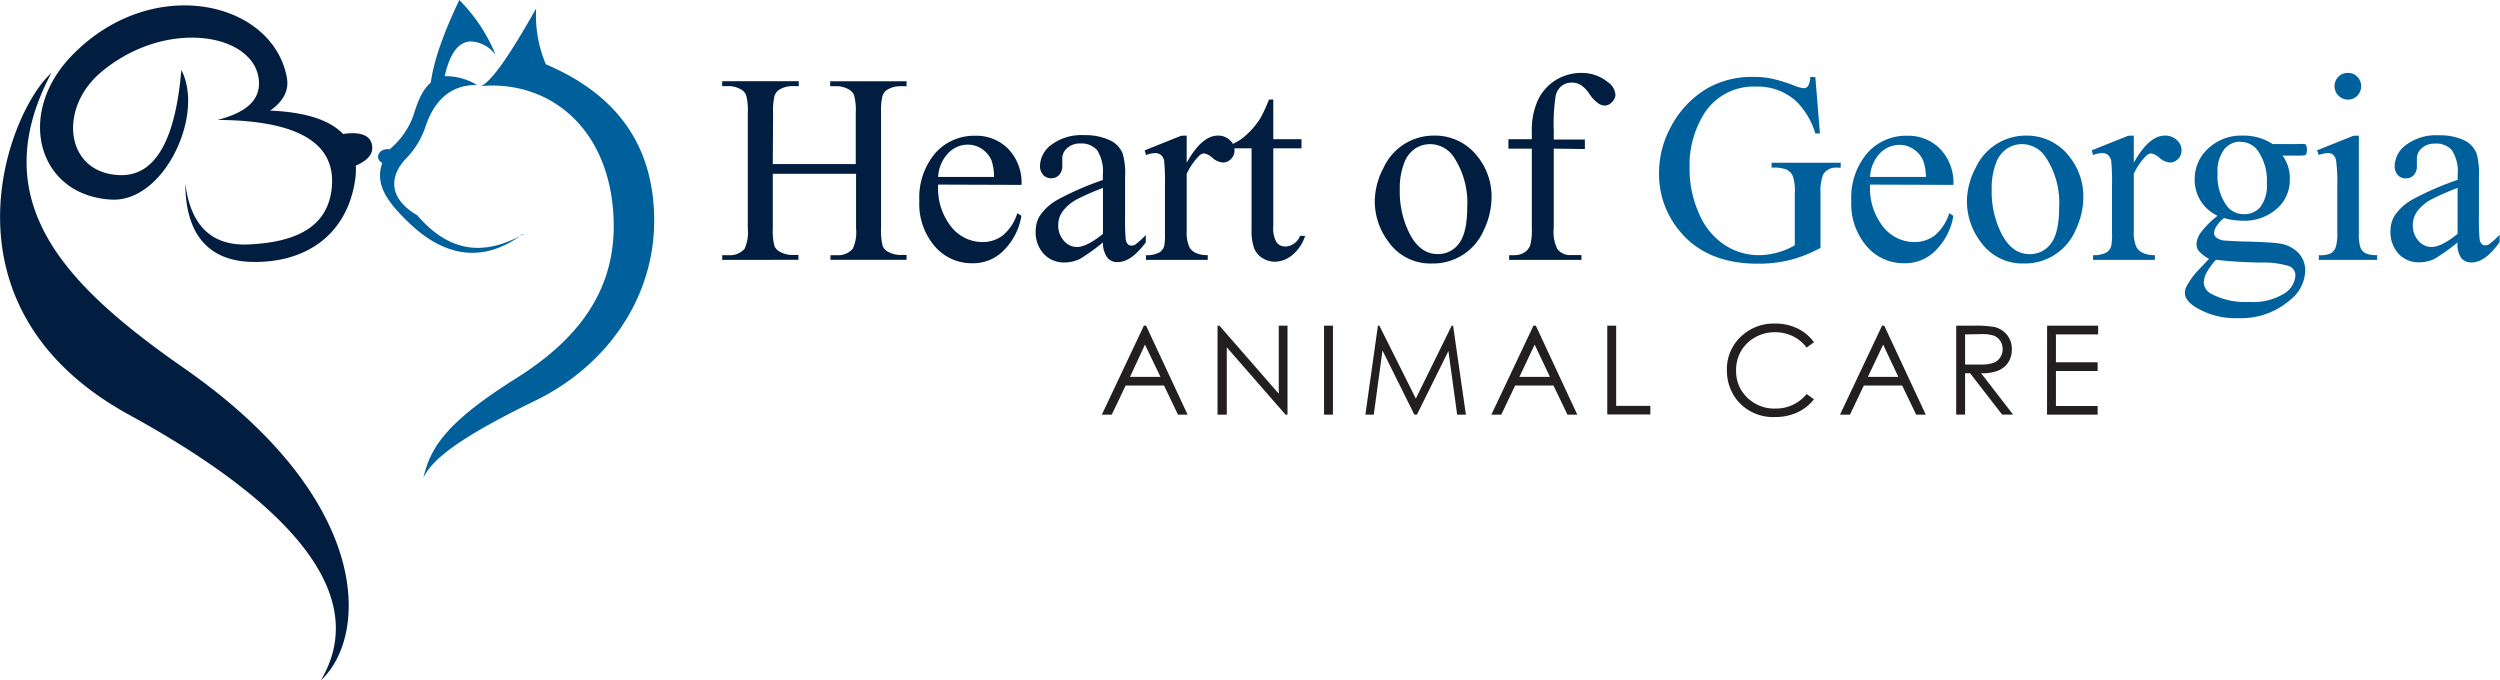 <svg xmlns="http://www.w3.org/2000/svg" id="Layer_1" data-name="Layer 1" viewBox="0 0 342.91 93.33"><defs><style>.cls-1{fill:#011e41}.cls-2{fill:#00609c}.cls-3{fill:#231f20}</style></defs><path d="M7.05 10c-9.47 17.83 2.18 29.34 18.28 40.56C51.19 68.6 50.57 87.25 44 93.33 50.74 82 40.73 69.51 17.7 56.89-9.22 42.14 1 15.43 7.05 10m17.82-.4c-.71 8.53-3.08 14.61-8.45 14.42C9 23.76 7.94 15 13.75 10c8.94-7.64 21.36-5.45 21.77 1.16.17 2.81-2.16 4.4-5.7 5.29 10.49.05 16.14 2.88 15.71 9-.4 5.81-5.12 7.8-11.48 8.08-5.21.22-7.95-2.81-8.63-8.37 0 6.12 2.47 10.7 9.36 10.77 7.34.08 12.67-3.83 13.87-10.86a10.81 10.81 0 00.16-2.36c1.32-.56 2.33-1.37 2.25-2.56-.11-1.75-1.92-2.1-4-1.77-1.85-1.94-5.17-3-10-3.21 1.6-1.13 2.64-2.58 2.29-4.52C37.39 0 20.55-3.73 9.62 7.87c-7.49 8-4.31 19 5.69 19.51 7.22.35 12.78-11.66 9.56-17.78" class="cls-1"/><path d="M66 11.8c1.44-.63 4-4.36 7.54-10.64a17.26 17.26 0 001.33 7.66C85.13 13.18 89.64 20.47 89.73 30c.11 10.53-6.2 20-16.22 24.91-7.76 3.8-14 7.36-15.44 10.65 1-4.41 3.44-7.83 12.82-13.73 8.27-5.21 13.59-11.9 13.28-21.63C83.77 17.66 75.44 11 66 11.8m5.79 20.33c-5.69 3.18-10.34 2.29-14.56-2.6-3.8-2.21-4.07-5.28-1.33-8a11.38 11.38 0 002.52-4.34c1.2-3.4 3.35-5.55 7-5.54a8.3 8.3 0 00-4.42-1.2c.66-3 1.86-4.79 3.63-4.76A4.45 4.45 0 0168 7.56 23 23 0 0063 0c-2 4.2-3.47 8.09-3.91 11.32-1.36 1.21-1.86 2.9-2.48 4.77a10.76 10.76 0 01-3.17 4.39c-1.46-.22-2.16 1.26-1 1.87-1 2.78.43 5.08 3.44 8 4.6 4.53 10 6.13 15.85 1.73" class="cls-2"/><path d="M106 22.5h11.38v-7a8 8 0 00-.24-2.47 1.64 1.64 0 00-.75-.78 3.33 3.33 0 00-1.65-.43h-.87v-.67h10.48v.67h-.86a3.54 3.54 0 00-1.65.41 1.53 1.53 0 00-.78.88 8.6 8.6 0 00-.21 2.39v15.8a8.43 8.43 0 00.23 2.46 1.66 1.66 0 00.74.78 3.55 3.55 0 001.67.43h.86v.67h-10.44V35h.87a2.61 2.61 0 002.19-.89 5.3 5.3 0 00.45-2.78v-7.49H106v7.46a8.43 8.43 0 00.23 2.46 1.67 1.67 0 00.76.78 3.44 3.44 0 001.65.43h.88v.67H99.06V35h.87a2.64 2.64 0 002.21-.89 5.59 5.59 0 00.43-2.78V15.49a8 8 0 00-.24-2.47 1.62 1.62 0 00-.74-.78 3.4 3.4 0 00-1.66-.43h-.87v-.67h10.5v.67h-.88a3.54 3.54 0 00-1.65.41 1.64 1.64 0 00-.78.88 8.6 8.6 0 00-.21 2.39zM128.68 25.32a8.51 8.51 0 001.79 5.78 5.46 5.46 0 004.25 2.1 4.57 4.57 0 002.82-.9 6.46 6.46 0 002-3.06l.56.36a8.62 8.62 0 01-2.2 4.51 5.88 5.88 0 01-4.58 2 6.68 6.68 0 01-5.1-2.32 8.92 8.92 0 01-2.12-6.24 9.43 9.43 0 012.19-6.55 7.11 7.11 0 015.47-2.38 6.09 6.09 0 014.57 1.84 6.71 6.71 0 011.79 4.9zm0-1.05h7.66A6.9 6.9 0 00136 22a3.66 3.66 0 00-1.34-1.59 3.44 3.44 0 00-1.87-.57 3.69 3.69 0 00-2.72 1.16 5.11 5.11 0 00-1.39 3.27zM151.29 33.25a27 27 0 01-3.19 2.28 4.93 4.93 0 01-2.1.47 3.73 3.73 0 01-2.83-1.17 4.34 4.34 0 01-1.11-3.09 4 4 0 01.54-2.1 7.15 7.15 0 012.58-2.31 40.55 40.55 0 016.09-2.64V24a5.45 5.45 0 00-.78-3.4 2.87 2.87 0 00-2.29-.92 2.54 2.54 0 00-1.8.62 1.85 1.85 0 00-.69 1.41v1a1.82 1.82 0 01-.43 1.29 1.45 1.45 0 01-1.11.45 1.4 1.4 0 01-1.09-.47 1.8 1.8 0 01-.43-1.28 3.7 3.7 0 011.59-2.86 6.85 6.85 0 014.46-1.3 7.82 7.82 0 013.62.74 3.42 3.42 0 011.68 1.81 9.85 9.85 0 01.32 3.18v5.62a25.74 25.74 0 00.09 2.9 1.21 1.21 0 00.3.72.72.72 0 00.48.18 1.07 1.07 0 00.51-.13 11.93 11.93 0 001.46-1.32v1q-2 2.72-3.87 2.71a1.72 1.72 0 01-1.4-.61 3.37 3.37 0 01-.6-2.09zm0-1.17v-6.31a37.2 37.2 0 00-3.52 1.54 6.07 6.07 0 00-2 1.66 3.22 3.22 0 00-.62 1.9 3.12 3.12 0 00.78 2.16 2.36 2.36 0 001.79.85c.88 0 2.08-.6 3.57-1.8z" class="cls-1"/><path d="M162.77 18.6v3.72q2.08-3.72 4.27-3.72a2.28 2.28 0 011.64.61 1.83 1.83 0 01.65 1.4 1.63 1.63 0 01-.47 1.19 1.51 1.51 0 01-1.12.49 2.4 2.4 0 01-1.42-.63 2.36 2.36 0 00-1.16-.62 1.1 1.1 0 00-.71.36 8.91 8.91 0 00-1.68 2.44v7.93a4.88 4.88 0 00.35 2.08 1.86 1.86 0 00.83.81 3.6 3.6 0 001.71.33v.65h-8.47V35a3.58 3.58 0 001.88-.4 1.54 1.54 0 00.63-.92 9.36 9.36 0 00.09-1.75V25.5a29.31 29.31 0 00-.11-3.44 1.35 1.35 0 00-.44-.8 1.2 1.2 0 00-.78-.26 3.58 3.58 0 00-1.27.27l-.18-.65 5-2z" class="cls-1"/><path d="M174.65 13.65v5.44h3.87v1.26h-3.87v10.73a3.64 3.64 0 00.46 2.17 1.45 1.45 0 001.19.56 2 2 0 001.15-.37 2.28 2.28 0 00.87-1.09h.7a5.61 5.61 0 01-1.78 2.65 3.85 3.85 0 01-2.39.9 3.27 3.27 0 01-1.62-.46 2.81 2.81 0 01-1.18-1.32 7 7 0 01-.38-2.65V20.35h-2.62v-.59a7 7 0 002-1.35 10.62 10.62 0 001.86-2.25 20.84 20.84 0 001.15-2.51zM196.66 18.6a7.32 7.32 0 016 2.86 8.74 8.74 0 011.93 5.6 10.49 10.49 0 01-1.06 4.49 7.55 7.55 0 01-7.1 4.59 7 7 0 01-6-3 9.22 9.22 0 01-1.86-5.63 10 10 0 011.21-4.51 7.55 7.55 0 016.88-4.4zm-.56 1.17a3.79 3.79 0 00-1.93.57 4 4 0 00-1.56 2A9.54 9.54 0 00192 26a12.75 12.75 0 001.44 6.23q1.44 2.63 3.78 2.62a3.52 3.52 0 002.89-1.44c.76-1 1.14-2.62 1.14-5a11.37 11.37 0 00-1.89-6.94 3.92 3.92 0 00-3.26-1.7zM213.12 20.39v10.88a5.25 5.25 0 00.51 2.92 2.21 2.21 0 001.79.8h1.5v.65H207V35h.75a2.52 2.52 0 001.32-.36 2 2 0 00.82-1 8.21 8.21 0 00.22-2.38V20.39h-3.21v-1.3h3.21V18a9.94 9.94 0 01.8-4.19 6.5 6.5 0 012.46-2.81 6.65 6.65 0 013.63-1 5.57 5.57 0 013.49 1.23 2.31 2.31 0 011.09 1.77 1.46 1.46 0 01-.47 1 1.4 1.4 0 01-1 .48 1.63 1.63 0 01-.88-.3 4.81 4.81 0 01-1.14-1.18 4.43 4.43 0 00-1.23-1.32 2.32 2.32 0 00-1.24-.35 2.2 2.2 0 00-1.41.45 2.43 2.43 0 00-.83 1.37 25.41 25.41 0 00-.26 4.8v1.19h4.27v1.3z" class="cls-1"/><path d="M249 10.58l.63 7.73H249a10.54 10.54 0 00-2.51-4.31 7.75 7.75 0 00-5.62-2.12 8 8 0 00-7.12 3.71 13.29 13.29 0 00-2 7.44 14.81 14.81 0 001.36 6.4 9.43 9.43 0 003.55 4.23 8.48 8.48 0 004.47 1.34 9.93 9.93 0 005.05-1.36v-7.11a6.46 6.46 0 00-.28-2.41 1.86 1.86 0 00-.86-.87A5 5 0 00243 23v-.68h9.48V23H252a2 2 0 00-1.93.94 6.4 6.4 0 00-.36 2.64V34a18.47 18.47 0 01-4.1 1.64 17.92 17.92 0 01-4.5.53q-7.11 0-10.79-4.56a12.15 12.15 0 01-2.76-7.87 13.13 13.13 0 011.55-6.2 13.33 13.33 0 015.06-5.42 12.35 12.35 0 016.36-1.57 12.12 12.12 0 012.43.22 21.94 21.94 0 013.1.95 4.68 4.68 0 001.35.38.72.72 0 00.59-.31 2.5 2.5 0 00.3-1.24zM256.51 25.32a8.46 8.46 0 001.79 5.78 5.44 5.44 0 004.24 2.1 4.58 4.58 0 002.83-.9 6.52 6.52 0 002-3.06l.56.36a8.55 8.55 0 01-2.2 4.51 5.87 5.87 0 01-4.57 2 6.68 6.68 0 01-5.11-2.32 8.92 8.92 0 01-2.12-6.24 9.44 9.44 0 012.19-6.55 7.07 7.07 0 015.46-2.38 6.07 6.07 0 014.57 1.84 6.67 6.67 0 011.79 4.9zm0-1.05h7.66a7.19 7.19 0 00-.38-2.24 3.61 3.61 0 00-1.35-1.59 3.41 3.41 0 00-1.87-.57 3.7 3.7 0 00-2.68 1.13 5 5 0 00-1.38 3.27zM277.83 18.6a7.33 7.33 0 016 2.86 8.74 8.74 0 011.93 5.6 10.49 10.49 0 01-1.06 4.49 7.55 7.55 0 01-7.1 4.59 7 7 0 01-5.95-3 9.22 9.22 0 01-1.86-5.63A10 10 0 01271 23a7.55 7.55 0 016.87-4.4zm-.56 1.17a3.76 3.76 0 00-1.92.57 4 4 0 00-1.56 2 9.54 9.54 0 00-.6 3.67 12.75 12.75 0 001.44 6.23q1.44 2.63 3.78 2.62a3.53 3.53 0 002.89-1.44c.76-1 1.14-2.62 1.14-5a11.3 11.3 0 00-1.9-6.94 3.89 3.89 0 00-3.27-1.71zM292.68 18.6v3.72q2.07-3.72 4.26-3.72a2.28 2.28 0 011.64.61 1.83 1.83 0 01.65 1.4 1.63 1.63 0 01-.47 1.19 1.51 1.51 0 01-1.12.49 2.4 2.4 0 01-1.42-.63 2.36 2.36 0 00-1.16-.62 1.1 1.1 0 00-.71.36 8.7 8.7 0 00-1.67 2.44v7.93a4.9 4.9 0 00.34 2.08 1.91 1.91 0 00.83.81 3.62 3.62 0 001.72.33v.65h-8.48V35a3.55 3.55 0 001.88-.4 1.54 1.54 0 00.63-.92 9.36 9.36 0 00.09-1.75V25.5a29.31 29.31 0 00-.11-3.44 1.35 1.35 0 00-.44-.8 1.2 1.2 0 00-.78-.26 3.58 3.58 0 00-1.27.27l-.18-.65 5-2zM304.17 29.6a5.43 5.43 0 01-3.14-5 5.66 5.66 0 011.85-4.23 6.6 6.6 0 014.74-1.77 7.26 7.26 0 014.11 1.16h3.5a4.75 4.75 0 01.9 0 .26.26 0 01.18.16 1 1 0 01.11.57 1.59 1.59 0 01-.09.65.38.38 0 01-.19.15 4.54 4.54 0 01-.91.05h-2.15a5.24 5.24 0 011 3.33 5.19 5.19 0 01-1.77 3.95 6.68 6.68 0 01-4.75 1.65 9.23 9.23 0 01-2.51-.36 4.62 4.62 0 00-1.08 1.2 2 2 0 00-.28.87.83.83 0 00.3.6 2.27 2.27 0 001.17.42c.33 0 1.18.09 2.53.12 2.48.06 4.09.15 4.82.26a4.51 4.51 0 012.68 1.24 3.42 3.42 0 011 2.49 5.2 5.2 0 01-1.9 3.89 10.32 10.32 0 01-7.35 2.64 10.5 10.5 0 01-5.89-1.57c-.91-.6-1.36-1.23-1.36-1.88a2.12 2.12 0 01.2-.87 10.79 10.79 0 011.27-1.86c.08-.1.69-.75 1.84-1.95a5.45 5.45 0 01-1.33-1 1.48 1.48 0 01-.39-1 2.9 2.9 0 01.52-1.51 11.7 11.7 0 012.37-2.4zm-.18 6a9 9 0 00-1.28 1.71 3.09 3.09 0 00-.43 1.47 1.82 1.82 0 001 1.51 10 10 0 005.23 1.12 8.11 8.11 0 004.79-1.14 3.17 3.17 0 001.55-2.45 1.38 1.38 0 00-.92-1.34 12.35 12.35 0 00-3.73-.47 60.5 60.5 0 01-6.2-.37zm3.33-16.17a2.82 2.82 0 00-2.24 1.06 4.93 4.93 0 00-.91 3.27 7 7 0 001.23 4.43 2.93 2.93 0 002.39 1.19 2.85 2.85 0 002.26-1 4.87 4.87 0 00.88-3.23 7.17 7.17 0 00-1.25-4.5 2.86 2.86 0 00-2.36-1.18zM323.55 18.6v13.3a6.21 6.21 0 00.22 2.07 1.62 1.62 0 00.67.76 3.57 3.57 0 001.62.26v.65h-8V35a3.69 3.69 0 001.63-.24 1.65 1.65 0 00.66-.77 6 6 0 00.24-2.08v-6.39a22.56 22.56 0 00-.16-3.49 1.46 1.46 0 00-.4-.8 1.13 1.13 0 00-.74-.23 3.61 3.61 0 00-1.23.27l-.25-.65 5-2zm-1.5-8.6a1.72 1.72 0 011.29.53 1.85 1.85 0 010 2.59 1.73 1.73 0 01-1.29.54 1.84 1.84 0 01-1.31-3.13 1.76 1.76 0 011.31-.53zM337.09 33.25a26.78 26.78 0 01-3.2 2.28 4.89 4.89 0 01-2.08.45 3.72 3.72 0 01-2.81-1.17 4.34 4.34 0 01-1.11-3.09 4 4 0 01.54-2.1 7.11 7.11 0 012.57-2.31 40.78 40.78 0 016.1-2.64V24a5.38 5.38 0 00-.79-3.4 2.83 2.83 0 00-2.31-.9 2.58 2.58 0 00-1.81.62 1.84 1.84 0 00-.68 1.41v1a1.82 1.82 0 01-.42 1.29 1.48 1.48 0 01-1.11.45 1.44 1.44 0 01-1.1-.47 1.85 1.85 0 01-.42-1.28 3.7 3.7 0 011.59-2.86 6.83 6.83 0 014.46-1.3 7.77 7.77 0 013.61.74 3.44 3.44 0 011.58 1.75 10.15 10.15 0 01.32 3.18v5.62a25.74 25.74 0 00.09 2.9 1.21 1.21 0 00.3.72.72.72 0 00.48.18 1 1 0 00.5-.13 11.74 11.74 0 001.47-1.32v1Q340.89 36 339 36a1.76 1.76 0 01-1.41-.61 3.31 3.31 0 01-.5-2.14zm0-1.17v-6.31a37.2 37.2 0 00-3.52 1.54 6 6 0 00-2 1.66 3.22 3.22 0 00-.62 1.9 3.12 3.12 0 00.78 2.16 2.35 2.35 0 001.79.85c.87 0 2.08-.6 3.57-1.8z" class="cls-2"/><path d="M157.2 44.67l5.7 12.21h-1.32l-1.92-4h-5.26l-1.91 4h-1.36l5.77-12.21zm-.15 2.6L155 51.69h4.17zM167 56.88V44.67h.26L175.4 54v-9.33h1.2v12.21h-.27l-8.06-9.24v9.24zM181.61 44.67h1.22v12.21h-1.22zM187.28 56.88L189 44.67h.2l5 10 4.92-10h.19l1.76 12.21h-1.2l-1.2-8.73-4.32 8.73H194l-4.37-8.8-1.2 8.8zM210.66 44.67l5.69 12.21H215l-1.92-4h-5.26l-1.9 4h-1.36l5.77-12.21zm-.16 2.6l-2.09 4.42h4.18zM220.46 44.67h1.22v11h4.69v1.18h-5.91zM248.81 46.94l-1 .74a5.22 5.22 0 00-1.91-1.57 5.57 5.57 0 00-2.45-.54 5.39 5.39 0 00-2.71.7 5.13 5.13 0 00-1.93 1.88 5.2 5.2 0 00-.68 2.67 5 5 0 001.53 3.72 5.29 5.29 0 003.86 1.5 5.43 5.43 0 004.29-2l1 .73a6.3 6.3 0 01-2.28 1.8 7.2 7.2 0 01-3.05.63 6.36 6.36 0 01-5.06-2.13 6.46 6.46 0 01-1.55-4.35 6.05 6.05 0 011.88-4.51 6.47 6.47 0 014.71-1.83 6.94 6.94 0 013.09.67 6 6 0 012.26 1.89zM258.45 44.67l5.7 12.21h-1.32l-1.92-4h-5.26l-1.9 4h-1.37l5.77-12.21zm-.15 2.6l-2.09 4.42h4.17zM268.32 44.67h2.43a14.66 14.66 0 012.75.17 3.12 3.12 0 011.77 1.07 3 3 0 01.68 2 3.22 3.22 0 01-.47 1.76 3 3 0 01-1.34 1.14 6 6 0 01-2.4.39l4.39 5.67h-1.51l-4.39-5.67h-.69v5.67h-1.22zm1.22 1.2V50h2.1a5.1 5.1 0 001.81-.24 1.85 1.85 0 00.91-.74 2.05 2.05 0 00.33-1.14 2 2 0 00-.33-1.12 1.91 1.91 0 00-.87-.72 5.46 5.46 0 00-1.8-.21zM280.79 44.67h7v1.2H282v3.82h5.72v1.2H282v4.8h5.72v1.19h-6.94z" class="cls-3"/></svg>
